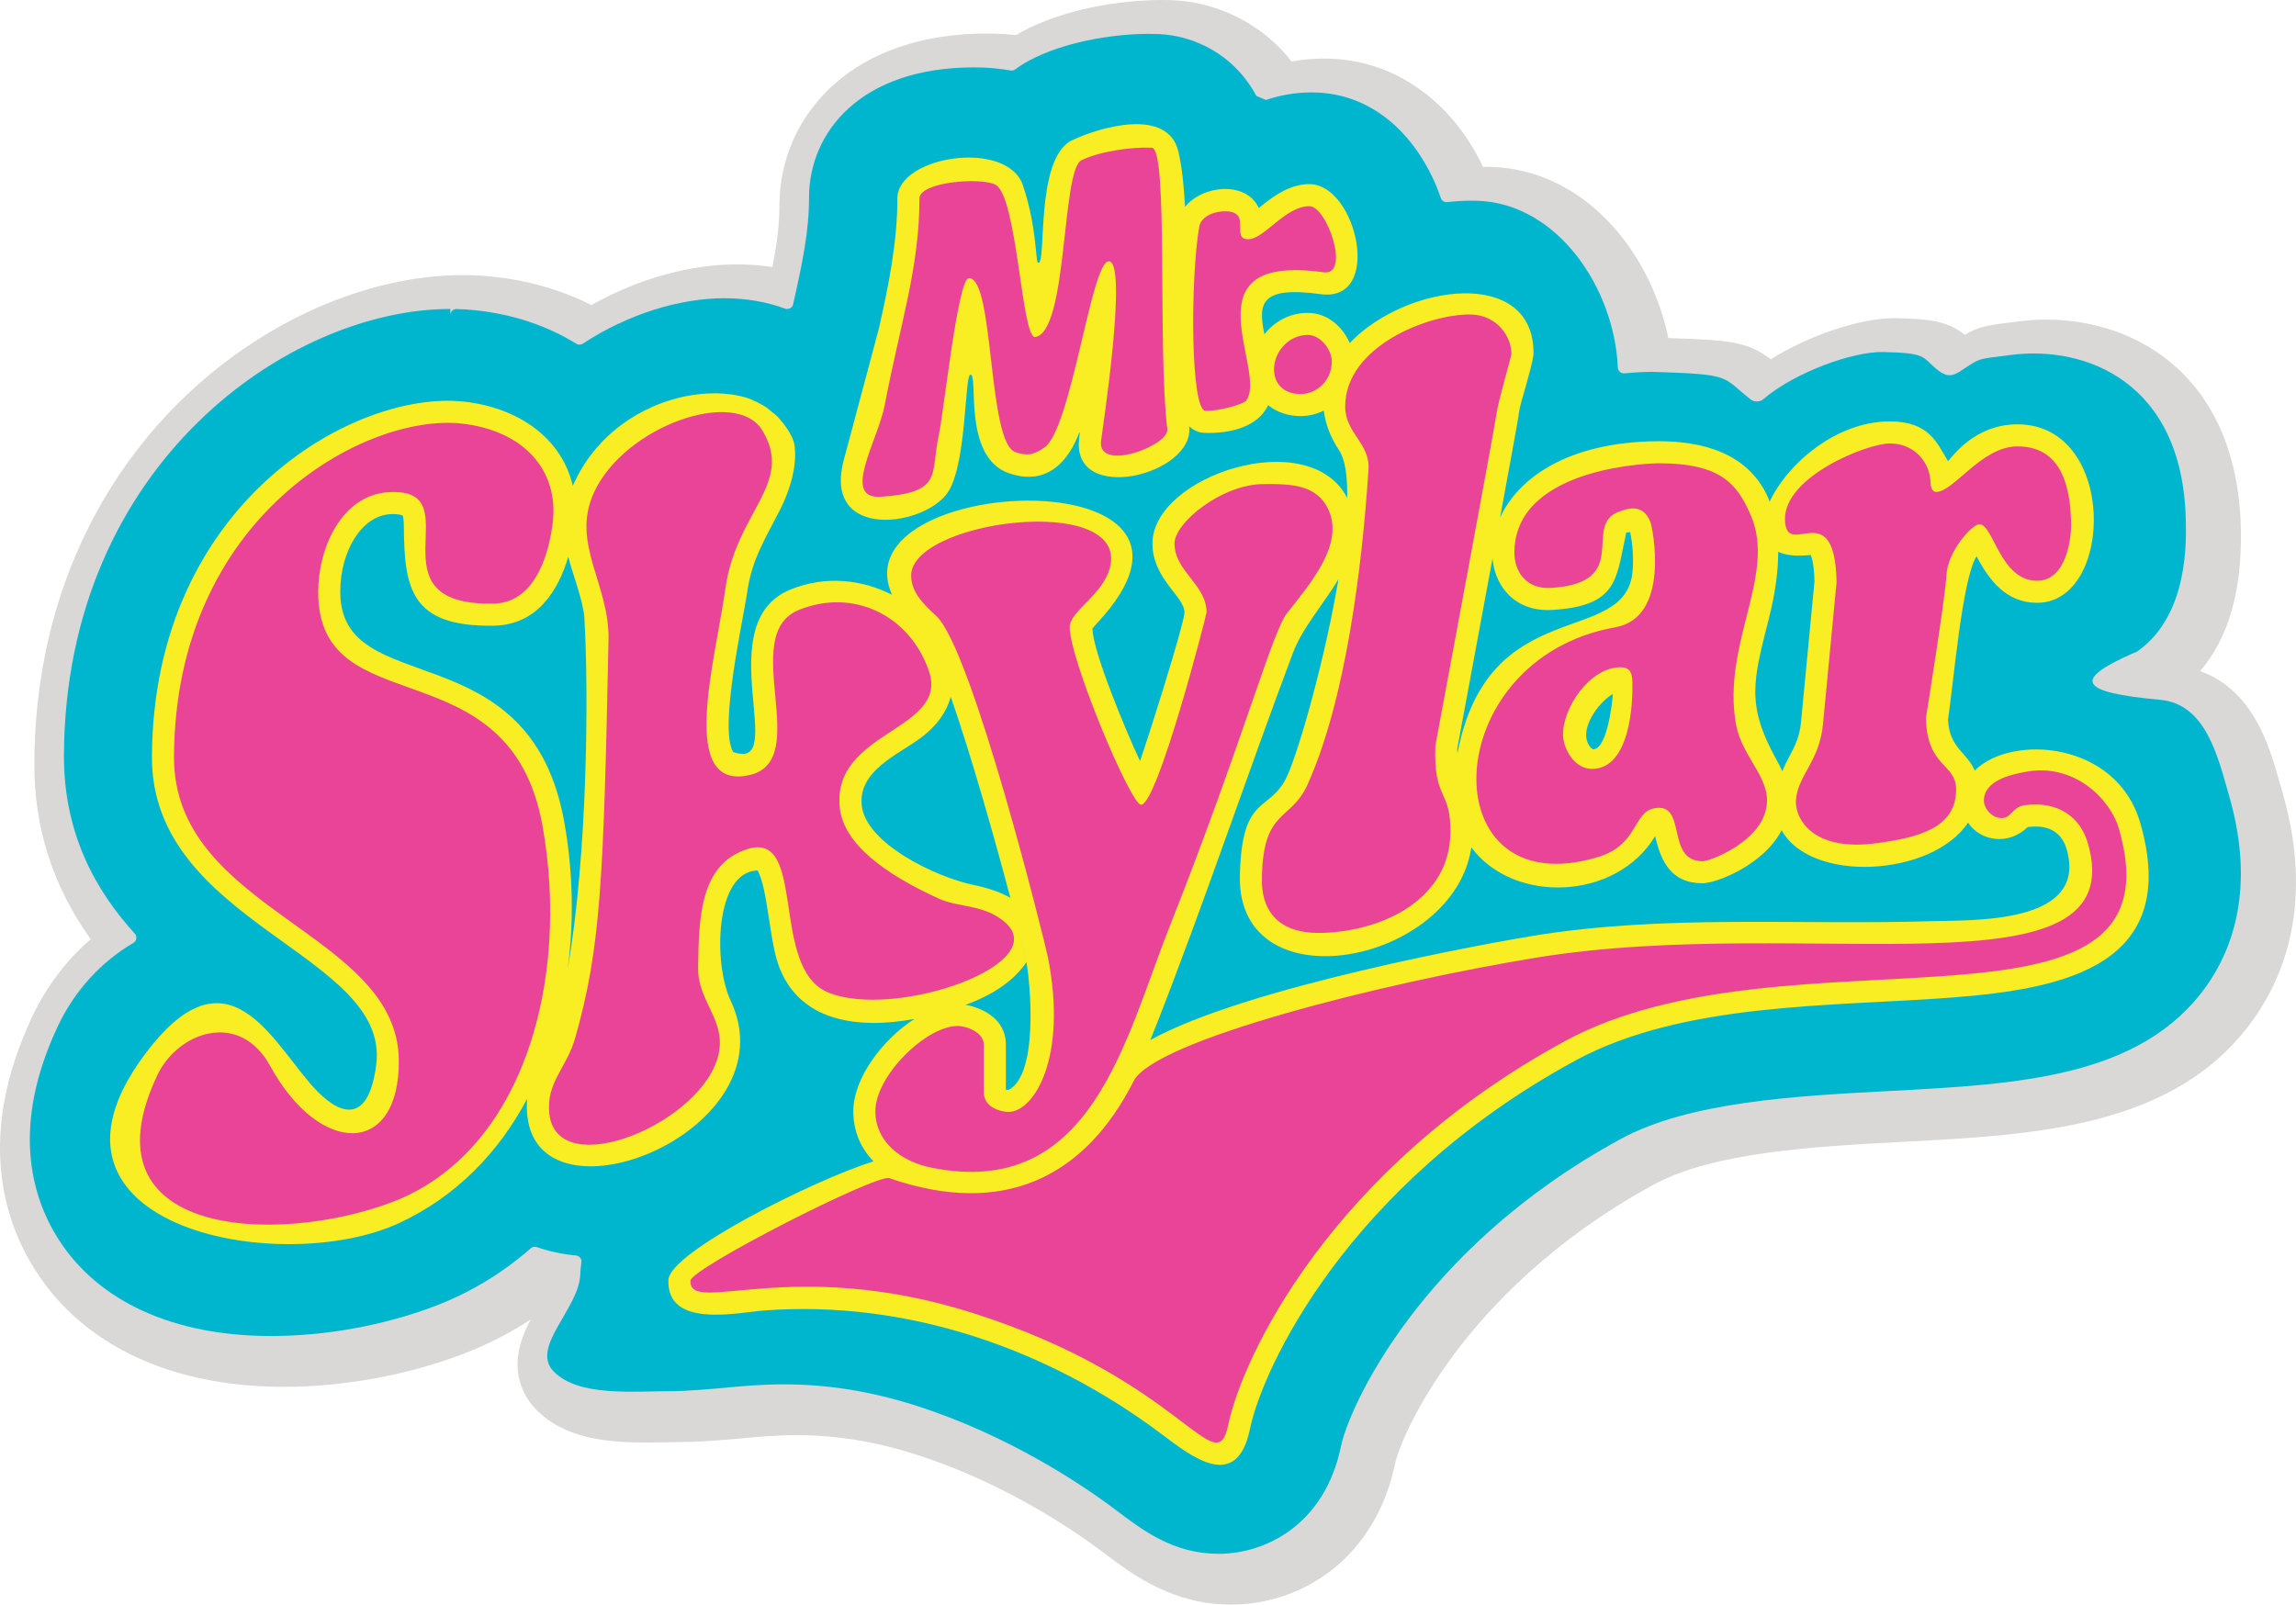 <?xml version="1.0" encoding="UTF-8"?>
<svg id="Layer_1" data-name="Layer 1" xmlns="http://www.w3.org/2000/svg" viewBox="0 0 504 352.308">
  <path d="M501.062,174.105c-.161-.56-.323-1.133-.488-1.716-1.322-4.679-2.82-9.983-5.633-14.727-3.512-5.924-7.941-8.882-11.991-10.299,6.222-7.258,9.227-17.675,8.947-31.081l-.006-.301c-.208-10.477-2.839-25.11-14.191-35.361-7.456-6.732-17.574-10.441-28.491-10.441-2.063,0-4.143,.135-6.181,.401-.947,.124-1.756,.223-2.454,.31-4.565,.564-6.366,.915-9.286,2.611-3.651-2.885-7.227-3.459-14.877-3.641-.183-.004-.366-.006-.552-.006-7.702-0-18.928,3.869-27.137,9.027-5.186-3.922-9.098-4.218-22.502-4.654-3.86-18.835-18.322-36.954-38.912-37.58-.505-.015-1.019-.023-1.544-.023l-.222,.001c-7.044-14.809-19.962-23.77-34.83-23.77-2.417,0-4.824,.217-7.201,.648C276.329,4.236,265.865,.437,257.702,.062c-.9-.041-1.827-.062-2.756-.062-3.8,0-17.117,.44-28.938,6.099-1.036,.496-2.042,1.034-3.012,1.611-2.054-.231-4.202-.347-6.421-.347-13.851,0-25.508,3.929-33.712,11.361-7.593,6.879-11.774,16.294-11.774,26.509,0,4.299-.56,8.408-1.548,13.405-2.535-.395-5.138-.594-7.793-.594-10.397,.001-21.794,3.222-31.926,8.939-6.544-3.307-13.787-5.4-21.601-6.236-1.63-.174-3.311-.284-4.996-.325l-.263-.003c-.187,0-.373,.005-.557,.015-.251-.02-.504-.031-.761-.031-21.276,.001-44.476,10.345-62.067,27.668-9.743,9.595-17.441,20.908-22.878,33.625-5.999,14.029-9.083,29.455-9.166,45.849-.072,14.143,4.088,27.114,12.382,38.668-5.337,4.614-9.678,10.325-12.764,16.848-12.282,25.963-6.474,44.656,.56,55.766,10.48,16.551,29.865,25.666,54.585,25.666,13.031,0,26.884-2.514,39.007-7.078,5.334-2.008,10.412-4.585,15.185-7.702-.892,1.683-1.691,3.441-2.225,5.341-2.054,7.309,1.192,12.102,3.31,14.309,6.223,6.484,15.641,7.358,24.033,7.358,1.675,0,3.304-.034,4.881-.067,1.428-.03,2.776-.058,4.027-.058,3.451,0,9.812-.557,12.387-.796,3.672-.342,7.47-.695,11.982-.694,8.631,0,17.129,1.367,25.981,4.179,19.944,6.335,35.556,17.21,41.343,21.592,6.372,4.825,15.099,11.432,28.098,11.432,7.674,0,15.292-2.537,21.45-7.144,7.407-5.541,12.429-13.833,14.523-23.98,.487-2.36,3.922-11.829,13.002-23.966,7.674-10.257,21.486-25.021,43.707-37.111,13.25-7.209,35.427-8.382,54.993-9.417,29.394-1.555,59.789-3.163,76.707-26.933,6.718-9.438,13.276-25.713,6.371-49.651Z" fill="#d9d8d6"/>
  <path d="M362.5,81.641c-.78,.006-2.925,.051-5.924,.33-.76,.071-1.411-.514-1.443-1.277-.737-17.387-13.228-36.082-30.897-36.618-.413-.013-.833-.019-1.262-.019h-.001c-1.667,0-3.438,.104-5.284,.316-.622,.071-1.203-.292-1.406-.885-4.089-11.952-13.714-23.201-28.36-23.201-3.716,0-7.066,.658-10.032,1.658l-2.109-.89c-5.009-9.364-13.967-13.234-21.295-13.57-.744-.034-1.521-.052-2.33-.052-6.811,0-16.936,1.363-24.925,5.188-1.625,.778-3.086,1.656-4.403,2.623-.29,.213-.641,.296-.995,.231-2.48-.455-5.153-.679-8.047-.679-25.002,0-36.194,14.353-36.194,28.578,0,7.473-1.444,14.306-3.492,23.436-.177,.79-1.009,1.227-1.77,.949-4.09-1.497-8.593-2.282-13.371-2.282h-.005c-9.601,.001-21.073,3.422-31.033,9.985-.428,.282-.971,.289-1.406,.019-6.351-3.945-13.859-6.475-22.071-7.353-1.382-.148-2.802-.24-4.238-.276-.741-.018-1.35,.591-1.35,1.332v11.036h0v-12.384h-.006c-35.349,.002-84.49,34.024-84.814,97.897-.087,17.158,6.854,29.697,15.551,39.257,.575,.632,.415,1.611-.322,2.044-6.993,4.116-12.835,10.385-16.505,18.142-10.474,22.142-5.775,37.683,.012,46.821,8.715,13.764,25.313,21.345,46.735,21.345,11.94,0,24.631-2.302,35.733-6.482,7.835-2.95,14.992-7.276,21.302-12.799,.355-.311,.841-.403,1.286-.247,2.691,.939,5.565,1.563,8.579,1.837,.75,.068,1.323,.723,1.216,1.468-.126,.878-.21,1.788-.249,2.732-.309,7.509-10.967,15.922-5.884,21.219,5.43,5.659,17.367,4.375,26.237,4.375,2.793,0,8.399-.466,11.526-.756,3.703-.344,7.899-.735,12.843-.734,9.6,0,19.018,1.51,28.793,4.615,20.642,6.556,37.051,17.672,44.139,23.04,5.911,4.476,12.611,9.548,22.489,9.548,10.139,0,23.261-6.21,26.873-23.712,1.669-8.083,16.975-43.207,61.369-67.361,15.098-8.214,38.392-9.447,58.943-10.534,28.444-1.505,55.31-2.926,69.627-23.042,5.531-7.771,10.891-21.312,5.014-41.688-2.483-8.61-5.066-20.251-15.169-21.169-17.849-1.623-19.278-4.337-5.993-10.194,1.021-.45,.643-.184,1.224-.603,11.104-8.007,10.485-24.424,10.406-28.552-.606-30.487-22.041-38.498-38.372-36.367-7.699,1.004-6.429,.479-11.211,3.622-2.045,1.344-3.355,.981-5.228-.594-3.169-2.664-2.104-3.448-11.601-3.673-6.535-.155-19.39,4.385-26.41,10.419-.689,.593-1.97,.562-2.684,0-6.591-5.184-3.879-5.496-21.61-6.068l-.195,.001Z" fill="#00b6cf"/>
  <g>
    <path d="M202.114,162.012c-5.106,3.778-13.791,7.242-12.947,14.879,.915,8.266,16.118,15.666,24.622,17.424,3.29,.679,5.939,1.644,7.996,2.809-3.395-12.83-8.611-31.347-13.084-44.133-.874,3.236-2.974,6.346-6.587,9.021Z" fill="none"/>
    <path d="M221.785,197.125c1.828,6.915,3.123,12.155,3.519,14.131l.002-.002c-.33-1.699-1.65-7.048-3.521-14.129Z" fill="none"/>
    <path d="M124.746,122.219c-2.141,7.326-6.77,15.012-16.386,15.16-18.245,.281-19.611-8.208-19.712-21.811-.009-1.311-.128-2.002-.256-2.36-.119-.063-.792-.407-2.631-.321-6.374,.297-11.073,8.116-11.073,17.072,0,24.124,41.645,8.166,49.188,50.615,1.887,10.621,2.162,21.602,.739,32.148,4.413-25.429,4.605-61.059,3.66-76.988-.233-3.934-2.711-10.013-3.53-13.514Z" fill="none"/>
    <path d="M225.304,211.256c-2.336,3.571-6.595,6.752-12.289,8.964l-1.05,.398c3.235,.604,8.836,2.782,8.836,8.782v9.893c.22,.045,.448,.001,.59,.001,6.603-3.323,4.791-23.295,3.946-27.877-.009-.043-.024-.113-.034-.16Z" fill="none"/>
    <path d="M445.094,181.594c-4.141,4.071-10.348,3.157-13.079-.971-7.884,11.858-34.471,13.384-40.923,1.673-3.935,7.6-14.317,11.636-17.374,11.636-6.907,0-9.142-4.841-10.389-10.359-8.566,14.266-31.183,14.918-40.351,2.483-3.848,25.756-51.373,34.774-50.81,6.314,.366-18.462,6.625-13.721,10.407-22.042,2.652-5.831,8.266-25.631,11.233-43.147-3.295,5.479-7.934,10.694-10.012,16.225-10.165,27.057-19.341,54.5-29.879,81.437-.462,1.183-.936,2.359-1.423,3.523,21.169-11.765,74.991-21.42,84.112-22.906,28.973-4.718,58.024-2.323,87.162-3.195,9.424-.282,34.67,.721,29.884-15.813-.94-3.253-3.471-5.542-8.559-4.858Z" fill="none"/>
    <path d="M391.242,169.333c.432-1.07,.959-2.182,1.588-3.337,1.217-2.237,2.219-4.34,2.517-7.462l2.956-30.91c-.089-3.494-.544-5.12-.819-5.778-3.125,.371-5.475,.084-7.143-.689-.005,4.527-.737,9.418-2,14.433-3.507,13.924-5.145,19.083,1.72,31.412,.4,.722,.808,1.499,1.181,2.33Z" fill="none"/>
    <path d="M348.995,163.915c.245,.325,.565,.54,.686,.612,3.068,0,4.223-9.931,4.356-12.155-3.006,1.699-7.781,7.895-5.042,11.543Z" fill="none"/>
    <path d="M358.371,125.399c.242-2.841,.032-5.762-.519-8.56l-.865,.088c-2.253,10.077-1.622,16.131-16.294,16.992-7.712,.452-12.478-4.707-13.061-11.31-3.407,18.434-7.177,38.702-7.719,41.621-.014,.425-.011,.843,.002,1.254,6.722-35.544,37.017-23.137,38.456-40.085Z" fill="none"/>
    <path d="M469.788,180.621c-5.143-17.83-28.204-19.527-36.315-11.436-1.684-4.011-5.621-5.001-5.859-11.231,1.121-7.04,3.086-31.064,6.276-35.81,2.72,5.204,6.479,10.212,13.274,10.212,16.973,0,17.598-39.188-4.294-39.188-9.481,0-14.287,7.142-15.267,8.075-2.427-4.014-4.12-8.72-12.787-8.72-11.791,0-22.565,9.416-26.337,17.605-3.157-8.002-10.606-13.252-24.411-13.252-20.003,.111-30.863,8.186-34.784,16.771,2.226-12.078,3.981-21.702,4.045-22.341,.199-2.075,1.027-4.38,1.565-6.387l1.073-3.977c.462-1.72,.647-2.921,.65-3.082,.384-19.373-27.868-15.653-40.334-2.539-1.482-3.41-4.72-6.622-9.234-6.622-3.953,0-7.31,1.909-9.499,4.691-1.345-6.529-1.142-10.678,12.315-8.808,13.855,1.926,7.962-24.154-2.434-24.154-4.043,0-7.431,2.276-10.439,4.704l-.675,.55c-2.652-5.913-12.19-5.158-16.189-.264-.236-4.584-.67-8.726-1.453-12.101-2.292-9.893-17.47-5.33-23.357-2.512-8.316,3.981-5.427,28.1-7.502,26.85-.505-.304-.201-7.771-3.267-16.943-3.413-10.216-27.566-6.513-27.566,2.877,0,9.65-1.936,19.154-4.068,28.596l-7.662,28.7c-4.935,18.189,18.532,14.78,23.112,6.735,3.83-6.727,3.407-25.044,4.617-25.346,1.94-.483-1.869,17.996,8.449,21.617,13.809,4.847,16.251-14.015,15.461-7.692-1.851,14.823,25.452,8.105,24.148-2.605,.913,.876,2.038,1.411,3.432,1.455,5.621,.176,11.675-1.309,13.903-6.088,1.913,1.563,4.429,2.402,7.111,2.402,1.787,0,3.535-.427,5.111-1.208,.313,2.808,1.377,5.744,3.37,8.751,1.325,1.998,1.833,5.702,1.764,10.422-8.369-16.212-42.755-4.819-42.755,10.008,0,7.761,7.03,11.615,7.03,15.126,0,2.429-8.447,29.058-9.762,32.613-2.967-6.247-10.435-24.172-10.435-29.092,.27-.348,.59-.7,.933-1.068,34.56-36.857-56.91-32.981-44.919-6.309-6.479-3.321-14.532-4.347-22.343-1.15-18.047,7.387,.043,40.249-12.558,35.643-3.146-5.39,2.242-29.029,3.123-35.276,.966-6.855,4.013-11.725,7.081-17.703,2.817-5.49,3.832-10.709,3.265-14.423-.331-2.172-2.426-4.874-3.92-6.427l-1.931-1.567c-1.011-.839-3.581-2.071-4.845-2.432-11.914-3.409-30.448,2.699-37.786,19.006l-.174,.398c-2.427-10.454-11.897-17.206-23.988-18.498-23.906-2.555-68.113,22.226-68.395,77.927-.188,36.823,52.316,43.27,49.237,67.629-1.526,12.063-6.964,11.883-12.837,5.969-9.211-9.273-18.637-32.335-36.58-9.976-31.602,39.377,28.079,51.051,54.464,38.802,12.533-5.819,21.831-15.505,28.079-27.26-.108,1.143-.103,2.395,.055,3.801,2.816,25.236,57.994,2.967,44.611-25.365-3.844-8.136-3.466-28.38,5.921-28.587,2.215,4.02,2.576,15.02,4.521,20.589,4.479,12.828,17.774,14.251,29.886,12.028-7.085,4.572-13.398,13.068-13.398,20.241,0,4.606,1.773,8.256,4.425,11.009-12.99,4.074-44.757,19.932-45.009,26.013-.446,10.81,15.372,7.149,21.103,6.727,31.327-2.313,62.218,8.41,87.146,27.146,6.5,4.886,16.507,12.917,19.401-1.114,2.688-13.019,21.067-53.493,71.397-80.875,23.727-12.909,56.507-11.841,82.811-13.867,24.898-1.917,50.206-7.192,41.206-38.395ZM124.616,212.721c1.423-10.546,1.149-21.526-.739-32.148-7.543-42.449-49.188-26.491-49.188-50.615,0-8.956,4.699-16.774,11.073-17.072,1.839-.086,2.512,.259,2.631,.321,.128,.358,.247,1.049,.256,2.36,.101,13.604,1.467,22.092,19.712,21.811,9.616-.149,14.244-7.835,16.386-15.16,.819,3.502,3.297,9.58,3.53,13.514,.945,15.929,.753,51.559-3.66,76.988Zm96.775,26.572c-.142,0-.371,.043-.59-.001v-9.893c0-6-5.601-8.178-8.836-8.782l1.05-.398c5.693-2.212,9.953-5.392,12.289-8.964-.397-1.976-1.692-7.215-3.519-14.131-2.057-1.166-4.706-2.13-7.996-2.809-8.504-1.758-23.707-9.158-24.622-17.424-.844-7.637,7.84-11.101,12.947-14.879,3.613-2.675,5.713-5.785,6.587-9.021,4.473,12.787,9.689,31.303,13.084,44.133,1.871,7.081,3.192,12.43,3.521,14.129l-.002,.002c.009,.047,.025,.117,.034,.16,.844,4.582,2.656,24.554-3.946,27.877Zm166.95-103.702c1.263-5.015,1.995-9.906,2-14.433,1.668,.772,4.018,1.059,7.143,.689,.275,.658,.73,2.284,.819,5.778l-2.956,30.91c-.297,3.122-1.3,5.224-2.517,7.462-.629,1.155-1.155,2.267-1.588,3.337-.373-.832-.78-1.608-1.181-2.33-6.866-12.329-5.228-17.488-1.72-31.412Zm-60.71-12.982c.583,6.603,5.349,11.762,13.061,11.31,14.672-.861,14.04-6.915,16.294-16.992l.865-.088c.551,2.798,.762,5.718,.519,8.56-1.439,16.948-31.735,4.541-38.456,40.085-.014-.411-.016-.828-.002-1.254,.542-2.919,4.313-23.187,7.719-41.621Zm26.406,29.762c-.133,2.224-1.288,12.155-4.356,12.155-.121-.072-.442-.287-.686-.612-2.739-3.648,2.036-9.845,5.042-11.543Zm69.731,49.894c-29.138,.872-58.189-1.522-87.162,3.195-9.122,1.486-62.943,11.141-84.112,22.906,.487-1.165,.961-2.34,1.423-3.523,10.538-26.937,19.714-54.38,29.879-81.437,2.077-5.531,6.717-10.746,10.012-16.225-2.967,17.517-8.582,37.317-11.233,43.147-3.782,8.321-10.041,3.58-10.407,22.042-.563,28.459,46.962,19.442,50.81-6.314,9.167,12.434,31.785,11.782,40.351-2.483,1.247,5.518,3.482,10.359,10.389,10.359,3.057,0,13.439-4.036,17.374-11.636,6.452,11.71,33.039,10.184,40.923-1.673,2.732,4.128,8.939,5.042,13.079,.971,5.088-.684,7.619,1.605,8.559,4.858,4.786,16.534-20.46,15.531-29.884,15.813Z" fill="#f9ed24"/>
  </g>
  <path d="M290.532,59.785c-30.899-4.297-11.927,21.967-17.056,28.247-.57,.697-5.855,2.269-8.852,2.176-3.285-.104-3.358-28.538-1.4-40.339,.425-2.576,3.738-3.579,6.07-3.468,5.514,.264,.794,6.129,4.713,6.129,3.519,0,8.078-7.258,13.423-7.258,3.892,0,9.108,15.349,3.102,14.514Zm-47.129-2.41c-3.892-.063-8.207,37.059-14.253,40.977-2.512,1.629-3.718,1.747-6.221,.932-6.218-2.022-4.596-38.319-10.245-38.207-2.421,.048-5.434,28.94-6.639,34.617-1.805,8.504,.986,12.442-12.654,13.38-8.836,.609-.67-12.38,.803-20.072,3.516-18.347,7.635-30.238,7.635-45.415,0-3.649,13.359-4.712,16.669-3.042,4.821,2.433,5.752,33.914,8.737,33.454,7.23-1.115,5.724-36.698,10.174-38.828,4.084-1.955,11.014-2.939,15.434-2.735,3.679,.168,1.226,43.97,3.393,61.78,.448,3.678-15.406,9.543-14.539,2.582,.336-2.684,5.948-39.354,1.707-39.424Zm201.27,112.087c10.634-2.005,18.586,5.998,20.462,12.502,14.56,50.485-72.469,19.89-121.679,46.665-51.588,28.067-70.85,69.743-73.824,84.15-2.732,13.237-9.906-9.819-56.075-24.483-39.92-12.68-62.312,.644-61.991-7.097,.112-2.74,40.858-23.488,43.659-22.519,25.157,8.716,42.975-.278,53.645-21.342,4.493-8.865,54.473-21.554,88.514-27.096,59.436-9.678,131.001,9.697,120.921-25.135-1.624-5.609-6.445-9.309-13.857-8.312-3.089,.415-2.926,3.57-6.088,2.668-1.672-.477-2.876-2.319-2.876-3.63,0-4.516,6.047-5.778,9.188-6.37Zm-167.389-63.172c6.109-.042,11.739,.037,14.322,5.625,3.528,7.631-4.034,16.268-9.181,22.845-3.139,4.009-10.227,29.755-25.564,68.385-9.989,25.162-17.195,60.353-52.449,53.223-6.564-1.327-12.258-5.637-12.258-12.391,0-7.782,11.144-18.71,18.053-18.71,2.038,0,5.752,1.431,5.752,4.133v10.444c0,3.266,3.635,4.294,5.434,4.294,5.491,0,12.983-11.716,8.669-33.812-.618-3.169-16.655-67.872-24.539-75.076-3.448-3.15-5.267-5.334-5.505-8.51-.936-12.441,47.846-18.796,43.634-2.13-1.51,5.976-8.838,9.626-8.838,13.053,0,7.177,13.4,39.031,15.658,39.031,3.635,0,14.379-41.666,14.379-42.231,0-6.128-7.03-8.997-7.03-15.126,0-4.576,10.352-12.981,19.465-13.046Zm137.533-8.923c5.651,0,8.874,4.374,8.959,8.629,.011,.645,.24,2.016,1.238,2.016,3.873,0,9.927-10,17.857-10,10.444,0,11.629,10.363,11.759,17.016,.064,3.226-1.055,12.486-7.465,12.486-8.129,0-9.568-12.405-12.663-12.405-1.579,0-6.985,5.858-7.248,11.276-.236,4.827-4.493,31.255-4.493,31.255,.213,10.765,6.516,9.981,6.623,15.505,.176,8.851-8.733,10.77-17.198,11.96-14.681,2.062-18.275-5.697-17.95-9.527,.464-5.449,5.157-8.401,5.932-16.583l2.983-31.192c-.387-19.596-11.149-4.548-11.329-13.741-.188-9.416,18.003-16.693,22.995-16.693Zm-313.585-4.374c13.37,1.429,21.684,9.983,20.055,22.166-1.149,8.602-4.777,17.25-12.999,17.377-27.852,.43-4.315-25.347-22.753-24.488-10.627,.495-15.69,12.461-15.69,21.911,0,29.544,42.126,11.289,49.264,51.462,6.047,34.03-4.264,71.689-33.181,82.575-25.107,9.451-68.255,7.733-51.389-27.924,4.507-9.525,18.024-14.317,24.764-2.029,10.97,19.999,28.445,19.797,28.243-1.289-.268-28.175-49.523-32.719-49.351-66.623,.268-52.926,42.076-75.377,63.037-73.136Zm66.162,1.587c6.948,11.63-5.774,17.726-8.147,34.568-2.269,16.111-10.478,44.611,5.29,41.028,14.098-3.203-2.613-30.755,10.778-36.236,11.901-4.873,24.311,1.078,28.568,13.309,4.615,13.263-21.421,13.088-19.529,30.174,.876,7.923,10.016,14.555,21.712,19.873,4.271,1.942,9.135,1.242,13.722,4.541,13.091,9.417-23.151,22.209-38.024,16.055-12.942-5.355-4.489-35.786-17.797-31.436-10.311,3.372-10.549,14.94-10.732,25.881-.128,7.538,5.978,11.367,4.571,18.772-2.903,15.284-35.498,28.887-37.223,13.423-.762-6.826,3.816-10.044,5.685-16.651,5.569-19.662,6.228-34.26,7.307-87.379,.249-12.239-8.271-21.074-3.249-32.237,6.582-14.635,31.261-23.403,37.068-13.686Zm119.654-21.038c2.91,0,5.299,3.332,5.299,5.787,0,4.34-3.365,7.189-6.861,7.189-3.455,0-5.82-2.038-5.82-5.436,0-3.858,3.235-7.541,7.383-7.541Zm35.96-4.482c5.685,.173,8.84,4.957,8.767,8.704-.009,.404-3.066,10.982-3.267,13.072-.176,1.768-13.425,72.867-13.425,72.867-.462,12.278,3.494,9.378,3.295,19.37-.279,14.083-14.326,21.339-28.09,21.753-13.823,.416-13.32-10.182-13.276-12.358,.295-14.908,6.328-12.111,9.975-20.134,8.362-18.4,12.05-47.848,13.411-69.284,.361-5.702-5.042-7.941-5.109-13.622-.156-13.497,18.68-20.641,27.719-20.367Zm32.709,77.451c2.228,0,2.535,1.406,2.594,3.014,.183,4.784-.446,19.301-8.872,19.301-3.816,0-6.212-4.357-6.321-7.248-.231-6.069,5.877-15.068,12.599-15.068Zm8.369-44.792c13.581,0,17.237,4.451,20.245,11.45,5.658,13.16-6.401,28.207-3.265,45.823,1.453,8.168,9.222,12.704,6.074,20.327-2.535,6.139-11.737,9.77-13.423,9.77-8.193,0-3.235-12.96-10.545-11.63-4.729,.86-3.507,7.997-12.279,10.683-36.843,11.278-35.807-43.386,3.697-50.413,12.231-2.175,8.147-21.928,7.719-23.052-1.73-4.548-5.644-2.798-7.012-2.29-8.035,2.989,3.15,15.639-14.889,16.697-5.29,.31-8.108-3.472-7.982-8.145,.517-18.974,31.659-19.22,31.659-19.22Z" fill="#e94498" fill-rule="evenodd"/>
</svg>
